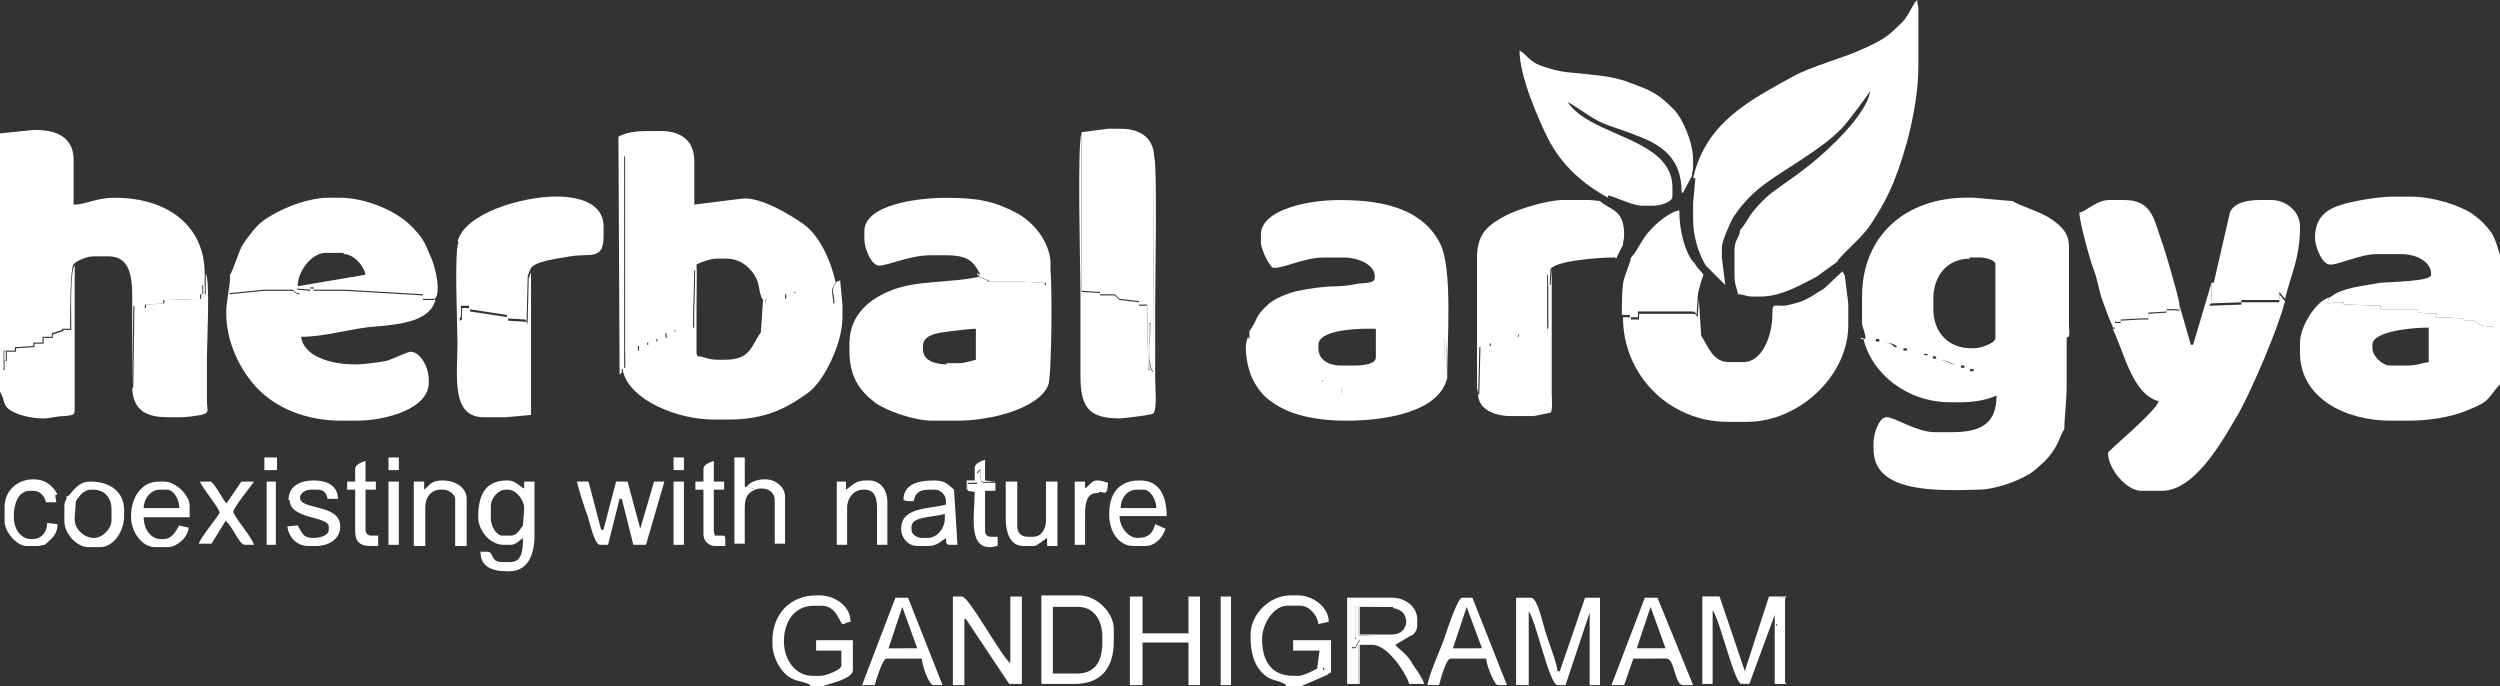 <?xml version="1.0" encoding="UTF-8"?>
<!DOCTYPE svg PUBLIC "-//W3C//DTD SVG 1.1//EN" "http://www.w3.org/Graphics/SVG/1.1/DTD/svg11.dtd">
<!-- Creator: CorelDRAW -->
<svg xmlns="http://www.w3.org/2000/svg" xml:space="preserve" width="2.175in" height="0.597in" style="shape-rendering:geometricPrecision; text-rendering:geometricPrecision; image-rendering:optimizeQuality; fill-rule:evenodd; clip-rule:evenodd"
viewBox="0 0 2.175 0.597"
 xmlns:xlink="http://www.w3.org/1999/xlink">
 <rect x="0" y="0" width="2.175" height="0.597" fill="#333333" stroke="none"/>
 <defs>
  <style type="text/css">
   <![CDATA[
    .fil0 {fill:white}
   ]]>
  </style>
 </defs>
 <g id="Layer_x0020_1">
  <path class="fil0" d="M2.113 0.285l0 0.03c-0.007,0.001 -0.01,0.003 -0.019,0.003l-0.015 0c-0.006,0 -0.015,-0.008 -0.015,-0.015l0 -0.003c0,-0.012 0.035,-0.015 0.049,-0.015zm0.063 0.003l0 0.045c-0.014,0.016 -0.009,0.016 -0.032,0.025 -0.013,0.005 -0.031,0.008 -0.049,0.008l-0.015 0c-0.04,0 -0.079,-0.02 -0.079,-0.059l0 -0.009c0,-0.014 0.014,-0.036 0.025,-0.039l-0.001 0.005 0.007 -0.001 0.007 3.14961e-005 0 0.002 0.006 0 0.026 0.001 1.5748e-005 0.003 0.032 0 0.001 0.003 0.016 0.001 -0.001 0.003 0.009 8.26772e-005 0.014 0.001c0.002,0.001 0.002,0.002 0.005,0.002l0.006 0c0.002,0.004 0.01,0.005 0.016,0.005l0 0.003 0.008 0z"/>
  <path class="fil0" d="M2.026 0.259l-0.001 0.005 0.007 -0.001 0.007 3.14961e-005 0 0.002 0.006 0 0.026 0.001 1.5748e-005 0.003 0.032 0 0.001 0.003 0.016 0.001 -0.001 0.003 0.009 8.26772e-005 0.014 0.001c0.002,0.001 0.002,0.002 0.005,0.002l0.006 0c0.002,0.004 0.01,0.005 0.016,0.005l0 0.003 0.008 0 3.93701e-006 -0.059c-0.002,-0.004 -0.004,-0.016 -0.009,-0.025 -0.005,-0.007 -0.01,-0.012 -0.017,-0.017 -0.012,-0.008 -0.035,-0.015 -0.053,-0.015l-0.017 0c-0.012,0 -0.035,0.004 -0.044,0.007 -0.013,0.004 -0.023,0.011 -0.023,0.029 0,0.007 0.006,0.023 0.013,0.023l0.001 0c0.007,0 0.026,-0.009 0.039,-0.009l0.023 0c0.011,0 0.025,0.006 0.025,0.017l0 0.001c0,0.006 -0.037,0.006 -0.045,0.007 -0.015,0.003 -0.032,0.004 -0.042,0.012z"/>
  <path class="fil0" d="M1.924 0.246l-0.016 0.054 -0.002 0 -0.01 -0.035 0 0.006c-0.001,-0.001 -0.001,-0.001 -0.003,-0.001l-0.008 0 -2.3622e-005 0.002 -0.016 0.001 0 0.005 -0.007 -0 -0.017 0.001 0 0.002 -0.005 0 0 0.005 -0.002 0c0.01,0.02 0.017,0.057 0.04,0.063 -0.002,0.009 -0.044,0.043 -0.044,0.045 0,0.014 0.016,0.033 0.029,0.033l0.018 0c0.03,0 0.055,-0.048 0.067,-0.068 0.011,-0.02 0.034,-0.073 0.04,-0.097l-0.005 -0.006 0 0.007 -0.033 0 -3.93701e-006 0.002 -0.028 0.001 0.002 -0.003 0 -0.015z"/>
  <path class="fil0" d="M1.924 0.246l0 0.015 -0.002 0.003 0.028 -0.001 3.93701e-006 -0.002 0.033 0 0 -0.007 0.005 0.006c0.005,-0.021 0.013,-0.035 0.013,-0.063 0,-0.013 -0.012,-0.023 -0.025,-0.023l-0.01 0c-0.012,0 -0.023,0.003 -0.026,0.011l-0.014 0.061z"/>
  <path class="fil0" d="M1.838 0.285l0.002 0 0 -0.005 0.005 0 0 -0.002 0.017 -0.001 0.007 0 0 -0.005 0.016 -0.001 2.3622e-005 -0.002 0.008 0c0.002,0 0.002,0 0.003,0.001l0 -0.006c-0.001,-0.007 -0.012,-0.045 -0.015,-0.053 -0.007,-0.019 -0.008,-0.037 -0.033,-0.037l-0.013 0c-0.011,0 -0.02,0.01 -0.026,0.011 0,0.008 0.01,0.044 0.013,0.051 0.003,0.008 0.004,0.017 0.007,0.025 0.002,0.006 0.007,0.019 0.009,0.023z"/>
  <path class="fil0" d="M1.713 0.224l0.01 0c0.004,0 0.013,0.002 0.013,0.006l0 0.064c0,0.005 -0.014,0.009 -0.018,0.009l-0.003 0c-0.02,0 -0.033,-0.014 -0.033,-0.034l0 -0.009c0,-0.02 0.012,-0.035 0.032,-0.035zm-0.092 0.071l0.002 0.001c0.003,-0.001 0.003,-0.001 0.007,-0.001l0.005 0 0 0.003c0.006,0 0.014,0 0.016,0.005l0.008 0 0 0.003 0.005 0c0.006,0 0.006,0.002 0.013,0.002l0 0.002 0.007 -2.3622e-005 0.001 0.003c0.01,0 0.015,0.005 0.019,0.005l0.005 0 0 0.003 0.008 0 0 0.003 0.008 0 0 -0.004 0.024 -0.009 0 -0.003 0.005 0c0.003,0 0.003,-0.002 0.005,-0.003 0.01,0 0.026,-0.007 0.032,-0.011 0.012,0 0.009,-0 0.009,-0.013 -1.9685e-005,-0.008 0,-0.015 0,-0.023 0,-0.015 0,-0.03 0,-0.044 -0,-0.013 -0.01,-0.02 -0.018,-0.025 -0.01,-0.006 -0.025,-0.01 -0.031,-0.014l-0.034 -0.003 -0.006 0c-0.053,0 -0.091,0.033 -0.091,0.086l0 0.023c0,0.004 0.003,0.008 0.003,0.014z"/>
  <path class="fil0" d="M1.621 0.294c0.007,0.031 0.038,0.056 0.076,0.056l0.008 0c0.012,0 0.024,-0.002 0.032,-0.006 0,0.025 -0.014,0.032 -0.039,0.032l-0.015 0c-0.015,0 -0.035,-0.013 -0.041,-0.013l-0.001 0c-0.006,0 -0.011,0.014 -0.011,0.022l0 0.006c0,0.038 0.055,0.036 0.091,0.035 0.016,-0 0.039,-0.009 0.048,-0.016 0.006,-0.005 0.011,-0.009 0.016,-0.016 0.006,-0.008 0.007,-0.014 0.011,-0.021 0,-0.01 0.002,-0.024 0.002,-0.039 0,-0.014 0,-0.027 0,-0.041 0,-0.013 0.003,-0.074 -0.001,-0.08 0,0.015 0,0.03 0,0.044 0,0.008 -1.9685e-005,0.015 0,0.023 3.14961e-005,0.012 0.003,0.013 -0.009,0.013 -0.006,0.004 -0.022,0.011 -0.032,0.011 -0.001,0.002 -0.002,0.003 -0.005,0.003l-0.005 0 0 0.003 -0.024 0.009 -0 0.004 -0.008 0 0 -0.003 -0.008 0 0 -0.003 -0.005 0c-0.005,0 -0.01,-0.005 -0.019,-0.005l-0.001 -0.003 -0.007 2.3622e-005 0 -0.002c-0.006,-0 -0.006,-0.002 -0.013,-0.002l-0.005 0 0 -0.003 -0.008 0c-0.002,-0.004 -0.01,-0.005 -0.016,-0.005l0 -0.003 -0.005 0c-0.003,0 -0.004,0.001 -0.007,0.001l-0.002 -0.001z"/>
  <path class="fil0" d="M1.475 0.155l-0.002 0.022 0 0.014c0,0.015 0.005,0.03 0.011,0.04l0.017 0.017 -0.003 -0.024 0 -0.009c0,-0.005 0.008,-0.023 0.01,-0.026 0.017,-0.026 0.037,-0.035 0.062,-0.052 0.012,-0.008 0.022,-0.015 0.032,-0.025 0.006,-0.006 0.025,-0.032 0.025,-0.033 -0.002,0.02 -0.038,0.053 -0.052,0.064 -0.011,0.009 -0.022,0.016 -0.034,0.025 -0.006,0.005 -0.01,0.009 -0.015,0.015 -0.005,0.006 -0.008,0.013 -0.012,0.017 -0.001,0.008 -0.005,0.008 -0.005,0.018l0 0.021c0,0.009 0.002,0.011 0.003,0.017 0.006,0 0.006,0.002 0.013,0.002l0.007 0c0.018,0 0.036,-0.011 0.048,-0.017l0.018 -0.013c0.005,-0.008 0.021,-0.02 0.029,-0.032 0.008,-0.012 0.015,-0.024 0.021,-0.039 0.01,-0.025 0.021,-0.065 0.021,-0.1l0 -0.049c0,-0.004 -0.001,-0.004 -0.001,-0.008 -0.003,0.002 -0.006,0.01 -0.009,0.014 -0.003,0.005 -0.006,0.007 -0.01,0.011 -0.008,0.008 -0.016,0.012 -0.027,0.017 -0.019,0.009 -0.045,0.015 -0.063,0.025 -0.038,0.021 -0.075,0.04 -0.086,0.088z"/>
  <polygon class="fil0" points="1.548,0.52 1.546,0.548 1.545,0.543 1.545,0.595 1.553,0.595 1.553,0.52 "/>
  <path class="fil0" d="M1.545 0.543l0.002 0.005 0.002 -0.028 0.005 0 0 0.074 -0.008 0 0 -0.051zm-0.064 0.052l0.009 0 0 -0.064c0.006,0.007 0.019,0.064 0.025,0.064l0.007 -9.84252e-005 0.022 -0.06 0 0.06 0.01 0 0 -0.076 -0.015 0 -0.021 0.065 -0.022 -0.065 -0.015 -3.54331e-005 0 0.076z"/>
  <path class="fil0" d="M1.449 0.564l-0.025 0 0.012 -0.036 0.013 0.036zm0.001 0.009c0.007,0 0.007,0.023 0.014,0.023l0.009 0 -0.031 -0.076 -0.011 -0 -0.029 0.076 0.011 0 0.008 -0.023 0.029 -7.87402e-005z"/>
  <path class="fil0" d="M1.474 0.229c-0.008,-0.009 -0.013,-0.028 -0.013,-0.046 -0.008,0.001 -0.021,0.012 -0.025,0.017 -0.008,0.008 -0.011,0.018 -0.017,0.024 -0.001,0.006 -0.006,0.016 -0.007,0.023 -0.001,0.009 -0.001,0.017 -0.001,0.027l0.007 0 0 0.002 0.007 0 0 -0.005 0.047 0c0.003,0 0.003,0.001 0.004,0.003l0.001 -0.016c0,-0.005 0.005,-0.019 0.005,-0.019 0,-0.001 -0.007,-0.007 -0.008,-0.011z"/>
  <path class="fil0" d="M1.604 0.238l-0.001 -0.002 -0.016 0.015c-0.007,0.004 -0.013,0.009 -0.022,0.012 -0.004,0.001 -0.01,0.003 -0.014,0.003 -0.008,0 -0.009,-0.002 -0.009,0.007 6.69291e-005,0.019 -0.009,0.042 -0.025,0.042l-0.013 0c-0.014,0 -0.018,-0.014 -0.024,-0.023l-0.002 -0.032 -0.001 0.016c-0.002,-0.002 -0.001,-0.003 -0.004,-0.003l-0.047 0 0 0.005 -0.007 0 0 -0.002 -0.007 0c0,0.051 0.041,0.091 0.091,0.091l0.017 0c0.045,0 0.088,-0.04 0.088,-0.084l0 -0.019 -0.003 -0.024z"/>
  <path class="fil0" d="M1.321 0.596l0.009 0 0 -0.064c0.006,0.007 0.018,0.064 0.025,0.064l0.007 0 0.021 -0.063 0 0.063 0.009 0 0 -0.076 -0.013 0 -0.022 0.064 -0.002 0c-0,-0.006 -0.008,-0.026 -0.01,-0.033 -0.002,-0.005 -0.007,-0.031 -0.013,-0.031l-0.013 0 0 0.076z"/>
  <path class="fil0" d="M1.286 0.343c0,0.013 0.014,0.019 0.029,0.019l0.019 0c0.001,0 0.015,-0.003 0.015,-0.003 0.002,-0.002 0.001,-0.013 0.001,-0.017 0,-0.012 0,-0.024 0,-0.037 0,-0.024 0,-0.048 0,-0.072l-0.001 0.015 -0.001 0 0 -0.01 -0.001 0c0,0.013 -6.29921e-005,0.025 0,0.038 5.90551e-005,0.012 0.002,0.01 -0.008,0.012 -0.005,0.001 -0.01,0.002 -0.017,0.002l-0.001 0.003 -0.016 0.003 -0.008 0.002 0 0.003 -0.009 0 -0.001 0.042z"/>
  <path class="fil0" d="M1.399 0.17c0.006,0.001 0.021,0.009 0.03,0.009l0.009 0c0.006,0 0.017,-0.003 0.017,-0.008l0 -0.008c0,-0.043 -0.071,-0.044 -0.091,-0.074 0.002,0 0.021,0.014 0.028,0.017 0.008,0.004 0.023,0.008 0.032,0.012 0.022,0.008 0.039,0.02 0.039,0.049l0.001 0.001 0.008 -0.015c0,-0.004 0.001,-0.004 0.001,-0.008l0 -0.006c0,-0.015 -0.009,-0.036 -0.017,-0.044 -0.014,-0.014 -0.019,-0.016 -0.038,-0.023 -0.014,-0.006 -0.034,-0.007 -0.053,-0.009 -0.01,-0.001 -0.016,-0.003 -0.025,-0.006 -0.01,-0.004 -0.011,-0.009 -0.018,-0.013 0,0.023 0.017,0.061 0.025,0.077 0.012,0.023 0.03,0.039 0.052,0.051z"/>
  <path class="fil0" d="M1.393 0.175l-0.01 -0.001 -0.023 0c-0.014,0 -0.039,0.008 -0.049,0.013 -0.015,0.008 -0.026,0.015 -0.026,0.037l0 0.112c0,0.004 0.001,0.004 0.001,0.008l0.001 -0.042 0.009 0 0 -0.003 0.008 -0.002 0.016 -0.003 0.001 -0.003c0.007,2.3622e-005 0.012,-0.001 0.017,-0.002 0.01,-0.001 0.008,0.001 0.008,-0.012 -6.29921e-005,-0.013 0,-0.025 0,-0.038l0.001 0 0 0.01 0.001 0 0.001 -0.015c0.005,-0.007 0.04,-0.01 0.056,-0.01l0.001 0.001 0.006 -0.012c0,-0.004 0.001,-0.004 0.001,-0.008l0 -0.001c0,-0.022 -0.012,-0.021 -0.021,-0.029z"/>
  <path class="fil0" d="M1.289 0.564l-0.025 7.87402e-005 0.012 -0.036 0.013 0.035zm0.004 0.009c0,0.005 0.007,0.023 0.01,0.023l0.008 0 -0.03 -0.076 -0.009 -0c-0.004,0 -0.014,0.031 -0.016,0.037 -0.003,0.008 -0.014,0.033 -0.014,0.039l0.01 0c0.001,-0.004 0.006,-0.023 0.01,-0.023l0.031 0z"/>
  <path class="fil0" d="M1.173 0.595l0.009 0 0 -0.032c0,-0.003 0.001,-0.003 0.001,-0.006l-0.004 0.007 -0.003 -0 0.004 -0.008c-0.001,-0.001 -0.001,0.002 -0.001,-0.002l0 -0.027 0.033 0.001 0 0.001c0.006,0.001 0.01,0.004 0.011,0.009l0.002 0.009 0.003 0.006c0.003,-0.002 0.005,-0.005 0.005,-0.009l0 -0.005c0,-0.011 -0.01,-0.019 -0.022,-0.019l-0.039 0 0 0.075z"/>
  <polygon class="fil0" points="1.21,0.552 1.183,0.552 1.183,0.528 1.211,0.528 1.211,0.527 1.182,0.527 1.182,0.553 "/>
  <path class="fil0" d="M1.229 0.552l-0.003 -0.006 -0.002 -0.009c0,0.009 -0.004,0.015 -0.013,0.015l-0.029 0.001 0 -0.026 0.03 0 -0.033 -0.001 0 0.027c0,0.004 -0,0.001 0.001,0.002l-0.004 0.008 0.003 0 0.004 -0.007c2.3622e-005,0.003 -0.001,0.003 -0.001,0.006l0 0.032 -0.009 0 0.01 0.001 7.87402e-006 -0.034 0.011 0c0.013,0 0.029,0.024 0.032,0.034l0.013 0c-0.001,-0.005 -0.009,-0.015 -0.011,-0.019 -0.005,-0.008 -0.011,-0.011 -0.015,-0.016l0.001 0.001 0.015 -0.009z"/>
  <polygon class="fil0" points="1.146,0.581 1.151,0.583 1.151,0.581 1.153,0.581 1.154,0.587 1.158,0.585 1.158,0.557 1.125,0.557 1.125,0.566 1.148,0.566 "/>
  <path class="fil0" d="M1.118 0.597l0.014 0 0.023 -0.01 -0.001 -0.006 -0.002 -5.90551e-005 0 0.002 -0.005 -0.002c-0.003,0.002 -0.013,0.007 -0.017,0.007l-0.005 0c-0.019,0 -0.027,-0.013 -0.027,-0.032 0,-0.013 0.01,-0.029 0.022,-0.029l0.011 0c0.008,0 0.015,0.008 0.016,0.016l0.009 -0.002c-0,-0.013 -0.014,-0.023 -0.027,-0.023l-0.006 0c-0.019,0 -0.035,0.017 -0.035,0.034l0 0.003c0,0.012 0.003,0.022 0.008,0.028 0.009,0.011 0.014,0.007 0.023,0.013z"/>
  <path class="fil0" d="M1.197 0.286l0 0.025c0,0.006 -0.012,0.007 -0.018,0.007l-0.013 0c-0.01,0 -0.019,-0.005 -0.019,-0.015l0 -0.003c0,-0.012 0.029,-0.014 0.042,-0.014l0.008 0zm-0.111 0.007l-0 0.004 0.032 0.016 0.001 -0.002c0,0.005 0.01,0.008 0.014,0.011 0.004,0.002 0.014,0.009 0.018,0.009l-0.001 0.003 0.007 8.26772e-005 0.001 0.003c0.005,-0.002 4.72441e-005,0.001 0.006,0.001l0.003 0 0 0.006 0.006 0 0 0.002 0.006 0c0.003,0 0.004,-0.002 0.005,-0.004l0.008 -0.003 -0 -0.001 0.003 0c0.003,0 0.004,-0.002 0.005,-0.004l0.008 -0.003 0.049 -0.018 0 -0.019 0.001 0 0.001 0.037c0,-0.034 0.005,-0.097 -0.006,-0.119 -0.014,-0.028 -0.045,-0.038 -0.086,-0.038l-0.003 0c-0.025,0 -0.067,0.008 -0.067,0.03l0 0.007c0,0.006 0.008,0.022 0.011,0.022 0.01,0 0.027,-0.009 0.043,-0.009l0.019 0c0.011,0 0.026,0.006 0.026,0.016l0 0.002c0,0.005 -0.012,0.004 -0.016,0.005 -0.005,0.001 -0.012,0.002 -0.017,0.002 -0.012,0 -0.024,0.002 -0.034,0.004 -0.009,0.002 -0.021,0.007 -0.026,0.012 -0.012,0.011 -0.008,0.012 -0.016,0.023l0 0.007z"/>
  <path class="fil0" d="M1.086 0.293c-0.005,0.008 -0,0.029 0.003,0.035 0.004,0.009 0.01,0.017 0.018,0.022 0.015,0.011 0.038,0.016 0.064,0.016 0.036,0 0.081,-0.008 0.088,-0.037l-0.001 -0.037 -0.001 0 0 0.019 -0.049 0.018 -0.008 0.003c-0.001,0.002 -0.001,0.004 -0.005,0.004l-0.003 0 0 0.001 -0.008 0.003c-0.001,0.002 -0.001,0.004 -0.005,0.004l-0.006 0 0 -0.002 -0.006 0 0 -0.006 -0.003 0c-0.006,0 -0,-0.003 -0.006,-0.001l-0.001 -0.003 -0.007 -8.26772e-005 0.001 -0.003c-0.004,-0 -0.014,-0.007 -0.018,-0.009 -0.005,-0.003 -0.014,-0.005 -0.014,-0.011l-0.001 0.002 -0.032 -0.016 0 -0.004z"/>
  <polygon class="fil0" points="1.062,0.519 1.062,0.596 1.071,0.596 1.071,0.519 "/>
  <polygon class="fil0" points="0.983,0.519 0.983,0.596 0.994,0.596 0.994,0.559 1.034,0.559 1.034,0.596 1.044,0.596 1.044,0.519 1.034,0.519 1.034,0.551 0.994,0.551 0.994,0.519 "/>
  <path class="fil0" d="M0.995 0.426c0.006,0 0.011,0.009 0.011,0.016l-0.031 0c0,-0.009 0.006,-0.016 0.014,-0.016l0.006 0zm0.019 0.034l-0.009 -0.004c-0.002,0.008 -0.006,0.012 -0.015,0.012 -0.009,0 -0.016,-0.01 -0.016,-0.019l0.041 0c0,-0.017 -0.006,-0.031 -0.023,-0.031l-0.001 0c-0.017,0 -0.026,0.011 -0.026,0.029l0 0.001c0,0.014 0.008,0.027 0.021,0.027l0.011 0c0.008,0 0.015,-0.008 0.017,-0.015z"/>
  <path class="fil0" d="M0.941 0.116c-0.004,0.006 -0.001,0.122 -0.001,0.14 0,0.024 3.93701e-006,0.047 0,0.071 0,0.027 0.007,0.037 0.034,0.037 0.004,0 0.027,-0.003 0.029,-0.004 0.004,-0.002 0.002,-0.025 0.002,-0.03 0,-0.022 0,-0.043 0,-0.065 0,-0.017 0.002,-0.123 -0.001,-0.129l-0.001 0.188c-0.006,-0.007 -0.002,-0.031 -0.002,-0.042l-0.001 0 0 0.04 -0.001 -7.87402e-006 -0.001 -0.056 -0.007 0 -2.75591e-005 -0.003 -0.017 -0.002 -0.004 -0.004 -0.013 0 -2.3622e-005 -0.002 -0.016 -0.001 0 -0.137z"/>
  <path class="fil0" d="M0.941 0.116l0 0.137 0.016 0.001 2.3622e-005 0.002 0.013 0 0.004 0.004 0.017 0.002 2.75591e-005 0.003 0.007 0 0.001 0.056 0.001 7.87402e-006 0 -0.04 0.001 0c0,0.011 -0.003,0.036 0.002,0.042l0.001 -0.188c-0.001,-0.015 -0.012,-0.023 -0.029,-0.023l-0.011 0 -0.023 0.003z"/>
  <path class="fil0" d="M0.956 0.428c0.006,0 0.007,0.004 0.008,-0.008 -0.004,-0.001 -0.005,-0.002 -0.01,-0.002 -0.004,0 -0.007,0.005 -0.01,0.007l0 -0.006 -0.009 0 0 0.055 0.009 0 0 -0.026c0,-0.009 0.001,-0.019 0.01,-0.019l0.002 0z"/>
  <path class="fil0" d="M0.938 0.528c0.014,0 0.021,0.012 0.021,0.026l0 0.005c0,0.016 -0.006,0.027 -0.022,0.027l-0.021 0 0 -0.058 0.022 0zm-0.032 -0.009l0 0.076 0.029 0c0.023,0 0.034,-0.014 0.034,-0.037l0 -0.011c0,-0.014 -0.015,-0.029 -0.03,-0.029l-0.033 0z"/>
  <path class="fil0" d="M0.9 0.475c0.002,0 0.009,-0.006 0.011,-0.007l0 0.007 0.009 0 0 -0.056 -0.01 0 0 0.034c0,0.007 -0.004,0.014 -0.011,0.014l-0.005 0c-0.006,0 -0.009,-0.004 -0.009,-0.009l0 -0.039 -0.01 0 0 0.033c0,0.011 0.004,0.023 0.015,0.023l0.01 0z"/>
  <path class="fil0" d="M0.848 0.427l-0.006 -0.001 0 -0.006 0.008 0 0 -0.009 0.003 -0.003c0,0.014 -0.001,0.011 0.013,0.011l-0.009 -0.001 -7.87402e-006 -0.018c-0.003,0.001 -0.009,0.003 -0.009,0.007l0 0.011 -0.007 0 0 0.008 0.007 0z"/>
  <path class="fil0" d="M0.866 0.42c-0.014,0 -0.013,0.002 -0.013,-0.011l-0.003 0.003 -0 0.009 -0.008 0 0 0.006 0.006 0.001c0,0.019 -0.006,0.048 0.013,0.048l0.001 0c0.003,0 0.003,-0.001 0.006,-0.001l0 -0.008 -0.006 0c-0.003,0 -0.005,-0.002 -0.005,-0.005l0 -0.035 0.009 0 0 -0.006z"/>
  <path class="fil0" d="M0.829 0.596l0.01 0 0 -0.057 0.001 -0.001 0.038 0.057 0.011 0 0 -0.076 -0.01 0 0 0.058c-0.008,-0.006 -0.036,-0.058 -0.042,-0.058l-0.008 0 0 0.076z"/>
  <path class="fil0" d="M0.822 0.446l0 0.005c0,0.009 -0.007,0.017 -0.015,0.017l-0.005 0c-0.004,0 -0.009,-0.003 -0.009,-0.007l0 -0.003c0,-0.009 0.021,-0.008 0.029,-0.011zm0.001 0.022c9.05512e-005,0.004 -0,0.006 0.003,0.006l0.007 0 -0.003 -0.048c-0.005,-0.004 -0.007,-0.008 -0.017,-0.008 -0.014,0 -0.027,0.003 -0.027,0.017 0.003,0.001 0.003,0.001 0.006,0.001l0.003 0c0.001,-0.007 0.005,-0.01 0.013,-0.01l0.005 0c0.006,0 0.01,0.005 0.01,0.01l0 0.003c-0.015,0.004 -0.039,0.002 -0.039,0.021 0,0.008 0.006,0.015 0.014,0.015l0.009 0c0.01,0 0.011,-0.005 0.017,-0.007z"/>
  <path class="fil0" d="M0.798 0.564l-0.025 4.72441e-005 0.012 -0.036 0.013 0.036zm0.004 0.009c0,0.005 0.006,0.023 0.01,0.023l0.008 0 -0.03 -0.076 -0.011 -0 -0.029 0.076 0.011 0c0.001,-0.004 0.007,-0.023 0.01,-0.023l0.031 0z"/>
  <path class="fil0" d="M0.851 0.238l0.001 0.003 0.008 0.003 -0 0.001 0.029 7.48031e-005 0.021 0.001 0 0.002 0.003 1.9685e-005 0.001 -0.018c0,-0.02 -0.016,-0.038 -0.03,-0.045 -0.019,-0.01 -0.033,-0.013 -0.061,-0.013 -0.025,0 -0.071,0.006 -0.071,0.029l0 0.007c0,0.008 0.006,0.023 0.013,0.023 0.007,0 0.027,-0.009 0.044,-0.009l0.014 0c0.019,0 0.024,0.005 0.03,0.017z"/>
  <path class="fil0" d="M0.752 0.426c0.009,0 0.011,0.007 0.011,0.016l0 0.032 0.009 0 0 -0.037c0,-0.011 -0.006,-0.019 -0.016,-0.019l-0.003 0c-0.009,0 -0.012,0.005 -0.017,0.008l0 -0.007 -0.008 0 0 0.055 0.009 0 0 -0.032c0,-0.009 0.006,-0.016 0.014,-0.016l0.001 0z"/>
  <path class="fil0" d="M0.824 0.317c-0.01,0 -0.021,-0.003 -0.021,-0.013l0 -0.003c0,-0.009 0.011,-0.011 0.018,-0.012 0.006,-0.001 0.024,-0.003 0.028,-0.003l0 0.027c-0.004,0.001 -0.01,0.003 -0.015,0.003l-0.011 0zm0.027 -0.079l0 0.003c-0.023,0.005 -0.053,0.003 -0.074,0.011 -0.019,0.007 -0.038,0.021 -0.038,0.047l0 0.006c0,0.023 0.009,0.035 0.022,0.045 0.009,0.007 0.034,0.016 0.05,0.016l0.022 0c0.03,0 0.071,-0.011 0.079,-0.031 0.003,-0.006 0.004,-0.1 0.001,-0.105l-0.001 0.018 -0.003 -1.9685e-005 0 -0.002 -0.021 -0.001 -0.029 -7.48031e-005 0 -0.001 -0.008 -0.003 -0.001 -0.003z"/>
  <path class="fil0" d="M0.705 0.597l0.011 0c0.004,-0.002 0.026,-0.006 0.026,-0.014l0 -0.026 -0.032 0 0 0.009 0.022 0 0 0.013c0,0.004 -0.014,0.009 -0.018,0.009l-0.007 0c-0.015,0 -0.025,-0.014 -0.025,-0.03 0,-0.017 0.009,-0.031 0.026,-0.031l0.007 0c0.013,0 0.016,0.016 0.018,0.016 0.002,0 0.004,-0.002 0.007,-0.002 0,-0.014 -0.014,-0.023 -0.027,-0.023l-0.003 0c-0.023,0 -0.038,0.017 -0.038,0.039l0 0.003c0,0.01 0.005,0.02 0.01,0.025 0.008,0.009 0.017,0.007 0.023,0.011z"/>
  <path class="fil0" d="M0.65 0.423l0.007 0.003c0.003,-0.001 0.003,-0.001 0.006,-0.001 0.006,0 0.011,0.004 0.011,0.01l0 0.038 0.009 0 0 -0.041c0,-0.008 -0.008,-0.015 -0.017,-0.015 -0.007,0 -0.013,0.002 -0.016,0.006z"/>
  <path class="fil0" d="M0.65 0.423l-0.002 0.001 -5.90551e-005 -0.026 -0.009 0 0 0.075 0.009 0 0 -0.03c0,-0.01 0.002,-0.014 0.009,-0.017l-0.007 -0.003z"/>
  <path class="fil0" d="M0.621 0.401c-0.003,0.001 -0.009,0.003 -0.009,0.007l0 0.011 -0.007 0 0 0.007 0.007 0 0 0.039c0,0.006 0.005,0.01 0.01,0.01l0.009 0 0 -0.006c0,-0.003 -0.001,-0.003 -0.003,-0.003l-0.006 0c-0.001,-0.003 -0.001,-0.003 -0.001,-0.006l0 -0.034 0.009 0 0 -0.007 -0.009 0 0 -0.018z"/>
  <polygon class="fil0" points="0.586,0.398 0.586,0.409 0.595,0.409 0.595,0.398 "/>
  <polygon class="fil0" points="0.586,0.419 0.586,0.474 0.595,0.474 0.595,0.419 "/>
  <path class="fil0" d="M0.728 0.245c-0.006,0.008 -0.002,0.009 -0.002,0.019l-0.002 0 -1.5748e-005 -0.012 -0.032 0.001 0 0.002 -0.008 0 0 0.005 -0.014 0c-0.004,0 -0,0 -0.003,-0.001l-0.001 0.005 0 -0.005 -0.002 0 -0.002 0.03c-0.009,0.013 -0.009,0.024 -0.032,0.024l-0.005 0c-0.01,0 -0.012,-0.003 -0.018,-0.003l-0.001 -0.002 0 -0.074 -0.001 1.1811e-005 -0.001 0.038 -1.9685e-005 0.013 -0.016 0.001c-0.001,0.003 -0,0.003 -0.003,0.003l-0.005 0 0 0.005 -0.008 0 0 0.003 -0.008 0 0 0.003 -0.008 0 0 0.005 -0.005 0c-0.003,0 -0.003,0.001 -0.006,0.001l0 -0.171 -0.001 0 0 0.185 -0.002 0 0 0.003c0.006,0.025 0.047,0.042 0.079,0.042l0.013 0c0.032,0 0.051,-0.01 0.07,-0.024 0.013,-0.01 0.029,-0.042 0.029,-0.065l0 -0.011 -0.002 -0.021z"/>
  <path class="fil0" d="M0.541 0.324l0 -0.003 0.002 0 0 -0.185 0.001 0 0 0.171c0.003,-0.001 0.003,-0.001 0.006,-0.001l0.005 0 0 -0.005 0.008 0 0 -0.003 0.008 0 0 -0.003 0.008 0 0 -0.005 0.005 0c0.003,0 0.003,-0.001 0.003,-0.003l0.016 -0.001 1.9685e-005 -0.013 0.001 -0.038 0.001 -1.1811e-005 0 0.074 0.001 -0.079c0.004,-0.002 0.012,-0.005 0.018,-0.005l0.008 0c0.01,0 0.017,0.005 0.022,0.011 0.008,0.01 0.005,0.015 0.009,0.024l0.002 0 0 0.005 0.001 -0.005c0.003,0.001 -0.001,0.001 0.003,0.001l0.014 0 0 -0.005 0.008 0 0 -0.002 0.032 -0.001 1.5748e-005 0.012 0.002 0c0,-0.01 -0.004,-0.011 0.002,-0.019 -0.004,-0.019 -0.014,-0.041 -0.028,-0.051 -0.01,-0.007 -0.038,-0.025 -0.055,-0.022l-0.04 0.005 0 -0.038c0,-0.017 -0.011,-0.026 -0.029,-0.026l-0.005 0c-0.012,0 -0.024,0 -0.032,0.005l0.001 0.207z"/>
  <path class="fil0" d="M0.521 0.474l0.008 0 0.01 -0.04 0.002 -0 0.01 0.04 0.011 0 0.016 -0.055 -0.009 0 -0.012 0.041 -0.011 -0.041 -0.01 -7.08661e-005 -0.011 0.042 -0.002 0 -0.011 -0.042 -0.01 -0c0,0.002 0.007,0.025 0.009,0.029 0.002,0.006 0.006,0.026 0.011,0.026z"/>
  <path class="fil0" d="M0.399 0.211l0 0.066c0.002,-0.001 0.002,-0 0.002,-0.003l0 -0.008 0.007 0 9.44882e-005 0.003 0.033 0.005 2.3622e-005 0.003 0.016 0.001 0.001 0.002 0.001 -0.04 0.002 -0.005c0.002,-0.008 0.025,-0.01 0.035,-0.012 0.018,-0.003 0.029,0.004 0.029,-0.018l0 -0.008c0,-0.02 -0.021,-0.026 -0.041,-0.026 -0.031,0 -0.08,0.015 -0.086,0.039z"/>
  <path class="fil0" d="M0.439 0.426l0.003 0c0.007,0 0.014,0.009 0.014,0.016l0 0.001 -0.001 0.014c-0.003,0.004 -0.005,0.009 -0.011,0.009l-0.007 0c-0.005,0 -0.01,-0.008 -0.01,-0.015l0 -0.011c0,-0.006 0.006,-0.014 0.013,-0.014zm-0.021 0.054c0,0.013 0.01,0.017 0.023,0.017l0.002 0c0.016,0 0.022,-0.014 0.022,-0.031l0 -0.047 -0.009 0 0 0.006c-0.004,-0.002 -0.008,-0.007 -0.014,-0.007l-0.001 0c-0.019,0 -0.025,0.013 -0.025,0.032 0,0.011 0.01,0.024 0.022,0.024l0.006 0c0.005,0 0.008,-0.004 0.011,-0.006 0,0.011 -0.001,0.021 -0.011,0.021l-0.007 0c-0.011,0 -0.007,-0.009 -0.013,-0.009l-0.006 0z"/>
  <path class="fil0" d="M0.399 0.211c-0.004,0.006 -0.001,0.073 -0.001,0.087 0,0.029 -0.006,0.065 0.023,0.065l0.019 0 0.022 -0.002 0 -0.124 -0.002 0.005 -0.001 0.04 -0.001 -0.002 -0.016 -0.001 -2.3622e-005 -0.003 -0.033 -0.005 -9.44882e-005 -0.003 -0.007 0 0 0.008c0,0.003 -0,0.002 -0.002,0.003l0 -0.066z"/>
  <path class="fil0" d="M0.386 0.426c0.004,0 0.01,0.004 0.01,0.008l0 0.041 0.01 0 0 -0.041c0,-0.01 -0.01,-0.016 -0.021,-0.016 -0.01,0 -0.011,0.004 -0.016,0.008l0 -0.007 -0.009 0 0 0.056 0.01 0 0 -0.034c0,-0.008 0.005,-0.015 0.013,-0.015l0.002 0z"/>
  <polygon class="fil0" points="0.338,0.398 0.338,0.409 0.347,0.409 0.347,0.398 "/>
  <polygon class="fil0" points="0.338,0.419 0.338,0.474 0.347,0.474 0.347,0.419 "/>
  <path class="fil0" d="M0.309 0.462c0,0.009 0.004,0.013 0.013,0.013l0.007 0 0 -0.009 -0.006 0c-0.003,0 -0.005,-0.002 -0.005,-0.005l0 -0.035 0.009 0 0 -0.007 -0.009 0 0 -0.018c-0.003,0.001 -0.009,0.003 -0.009,0.007l0 0.011 -0.007 0 0 0.007 0.007 0 0 0.037z"/>
  <path class="fil0" d="M0.2 0.244l-0.003 0.023c-0.002,0.031 0.014,0.058 0.028,0.072 0.016,0.016 0.041,0.027 0.072,0.027l0.013 0c0.025,0 0.063,-0.01 0.063,-0.033l0 -0.003c0,-0.01 -0.007,-0.024 -0.016,-0.024 -0.002,0 -0.017,0.007 -0.021,0.008 -0.005,0.001 -0.019,0.003 -0.026,0.003l-0.002 0c-0.02,0 -0.044,-0.007 -0.046,-0.024 0.022,0 0.046,-0.008 0.066,-0.009 0.022,-0.002 0.047,-0.005 0.051,-0.024 -0.001,0.001 -0.001,0.001 -0.003,0.001l-0.008 0 -5.90551e-005 -0.004 -0.068 -0.004 -0.027 0 0 -0.002 -0.003 0 -1.1811e-005 0.002 -0.012 -0.001 0.003 0.004c-0.007,-0.001 -0.003,-0.003 -0.008,-0.003l-0.023 -0 -0.03 0.003 0 -0.011z"/>
  <path class="fil0" d="M0.252 0.435c0,0.017 0.034,0.014 0.034,0.023l0 0.003c0,0.005 -0.008,0.007 -0.013,0.007l-0.001 0c-0.009,0 -0.01,-0.006 -0.013,-0.011l-0.009 0.001c0.001,0.009 0.008,0.017 0.018,0.017l0.007 0c0.011,0 0.021,-0.006 0.021,-0.017 0,-0.02 -0.035,-0.014 -0.035,-0.025 0,-0.004 0.005,-0.007 0.009,-0.007l0.006 0c0.006,0 0.008,0.003 0.009,0.008l0.009 0c-0,-0.011 -0.009,-0.016 -0.021,-0.016 -0.012,0 -0.022,0.005 -0.022,0.017z"/>
  <polygon class="fil0" points="0.23,0.398 0.23,0.409 0.241,0.409 0.241,0.398 "/>
  <polygon class="fil0" points="0.232,0.419 0.232,0.474 0.24,0.474 0.24,0.419 "/>
  <path class="fil0" d="M0.299 0.221c0.009,0 0.018,0.011 0.019,0.018l-0.059 0.01c-1.9685e-005,-0.014 0.013,-0.029 0.024,-0.029l0.016 0zm-0.099 0.023l0 0.011 0.03 -0.003 0.023 0c0.005,0 0.001,0.003 0.008,0.003l-0.003 -0.004 0.012 0.001 1.1811e-005 -0.002 0.003 0 0 0.002 0.027 0 0.068 0.004 5.90551e-005 0.004 0.008 0c0.002,0 0.002,-0 0.003,-0.001 0.005,-0.008 -0.002,-0.032 -0.005,-0.037 -0.005,-0.013 -0.008,-0.017 -0.017,-0.026 -0.012,-0.012 -0.038,-0.024 -0.062,-0.024l-0.009 0c-0.02,0 -0.045,0.011 -0.057,0.02 -0.006,0.004 -0.014,0.015 -0.018,0.021 -0.004,0.007 -0.008,0.022 -0.011,0.026l0 0.005z"/>
  <path class="fil0" d="M0.196 0.453c0.006,0.004 0.012,0.021 0.017,0.021l0.008 0c-0.002,-0.007 -0.018,-0.025 -0.018,-0.029 0,-0.003 0.016,-0.023 0.018,-0.026l-0.011 0 -0.013 0.019c-0.003,-0.003 -0.011,-0.019 -0.014,-0.019l-0.009 0c0.002,0.006 0.017,0.023 0.017,0.027 0,0.002 -0.017,0.022 -0.018,0.027l0.011 0 0.013 -0.021z"/>
  <path class="fil0" d="M0.139 0.426l0.006 0c0.006,0 0.011,0.008 0.011,0.016l-0.031 0c0,-0.008 0.006,-0.016 0.014,-0.016zm0.017 0.031c-0.003,0.005 -0.006,0.012 -0.014,0.012l-0.002 0c-0.009,0 -0.015,-0.009 -0.015,-0.019l0.04 0 0 -0.01c0,-0.009 -0.012,-0.021 -0.022,-0.021l-0.005 0c-0.015,0 -0.024,0.014 -0.024,0.03l0 0.001c0,0.012 0.009,0.026 0.021,0.026l0.011 0c0.008,0 0.018,-0.009 0.018,-0.017l-0.009 -0.002z"/>
  <path class="fil0" d="M0.115 0.338c0.001,0.018 0.011,0.025 0.031,0.025l0.011 0c0.006,0 0.012,-0.001 0.018,-0.002 0.008,-0.002 0.005,-0.004 0.005,-0.013 -3.14961e-005,-0.012 0,-0.024 0,-0.037 0,-0.012 0.003,-0.067 -0.001,-0.073l0 0.018 -0.001 0 0 -0.008 -0.001 0 0 0.008 -0.002 0 -1.5748e-005 0.004 -0.032 0.001 -1.9685e-005 0.003 -0.016 0.001 0 0.003 -0.008 -5.90551e-005 -0.001 -0.002 -0.001 0 -0.001 0.071z"/>
  <path class="fil0" d="M0.001 0.116l0.001 0.205 0.001 0 0 -0.016 0.001 0 0 0.008 0.001 0 0 -0.008 0.008 0 2.3622e-005 -0.003 0.016 -0.001 0 -0.003 0.008 0 0 -0.005 0.008 0 0 -0.003 0.009 -0.003 -0 -0.001 0.007 0 0 -0.005c0,-0.01 -0,-0.047 0.003,-0.051 0.002,-0.003 0.012,-0.007 0.017,-0.007l0.013 0c0.023,0 0.021,0.025 0.021,0.047 0,0.022 0,0.045 0,0.067l0.001 -0.071 0.001 -0 0.001 0.002 0.008 5.90551e-005 0 -0.003 0.016 -0.001 1.9685e-005 -0.003 0.032 -0.001 1.5748e-005 -0.004 0.002 0 0 -0.008 0.001 0 0 0.008 0.001 0 0 -0.018c0,-0.043 -0.034,-0.066 -0.078,-0.066l-0.001 0c-0.015,0 -0.025,0.006 -0.035,0.006l0 -0.039c0,-0.019 -0.014,-0.026 -0.033,-0.026l-0.002 0 -0.029 0.003z"/>
  <path class="fil0" d="M0.065 0.45l0.001 -0.014c0.003,-0.004 0.006,-0.01 0.014,-0.01l0.001 0c0.01,0 0.016,0.007 0.016,0.017l0 0.01c0,0.007 -0.008,0.015 -0.015,0.015 -0.01,0 -0.018,-0.009 -0.017,-0.018zm-0.007 -0.019c-0,0.006 -0.002,0.004 -0.002,0.009l0 0.013c0,0.007 0.003,0.011 0.006,0.015 0.002,0.003 0.009,0.008 0.014,0.008l0.011 0c0.012,0 0.021,-0.014 0.021,-0.027l0 -0.005c0,-0.016 -0.012,-0.025 -0.029,-0.025l-0.001 0c-0.01,0 -0.015,0.009 -0.019,0.013z"/>
  <path class="fil0" d="M0.001 0.116l-0.001 0 -7.87402e-006 0.225c0.005,0.007 0.001,0.013 0.013,0.018 0.006,0.003 0.016,0.005 0.025,0.005 0.006,0 0.011,-0.002 0.018,-0.002 0.01,-0.001 0.009,-0.001 0.009,-0.011 -0,-0.013 -7.87402e-006,-0.027 -7.87402e-006,-0.04 0,-0.027 0,-0.053 0,-0.08 -0.004,0.004 -0.003,0.041 -0.003,0.051l0 0.005 -0.007 0 0 0.001 -0.009 0.003 -0 0.003 -0.008 0 0 0.005 -0.008 0 0 0.003 -0.016 0.001 -2.3622e-005 0.003 -0.008 0 0 0.008 -0.001 0 0 -0.008 -0.001 0 0 0.016 -0.001 0 -0.001 -0.205z"/>
  <path class="fil0" d="M0.05 0.43c-0.004,-0.007 -0.01,-0.013 -0.021,-0.013 -0.014,0 -0.025,0.01 -0.025,0.024l0 0.013c0,0.008 0.01,0.021 0.019,0.021l0.01 0c0.003,0 0.003,-0.001 0.006,-0.001 0.005,-0.005 0.011,-0.008 0.011,-0.018l-0.009 -0.001c-0,0.008 -0.005,0.014 -0.013,0.014l-0.001 0c-0.009,0 -0.015,-0.009 -0.015,-0.019l0 -0.001c0,-0.011 0.004,-0.022 0.014,-0.022l0.003 0c0.006,0 0.01,0.005 0.011,0.01l0.009 -4.72441e-005 -0.001 -0.006z"/>
 </g>
</svg>
